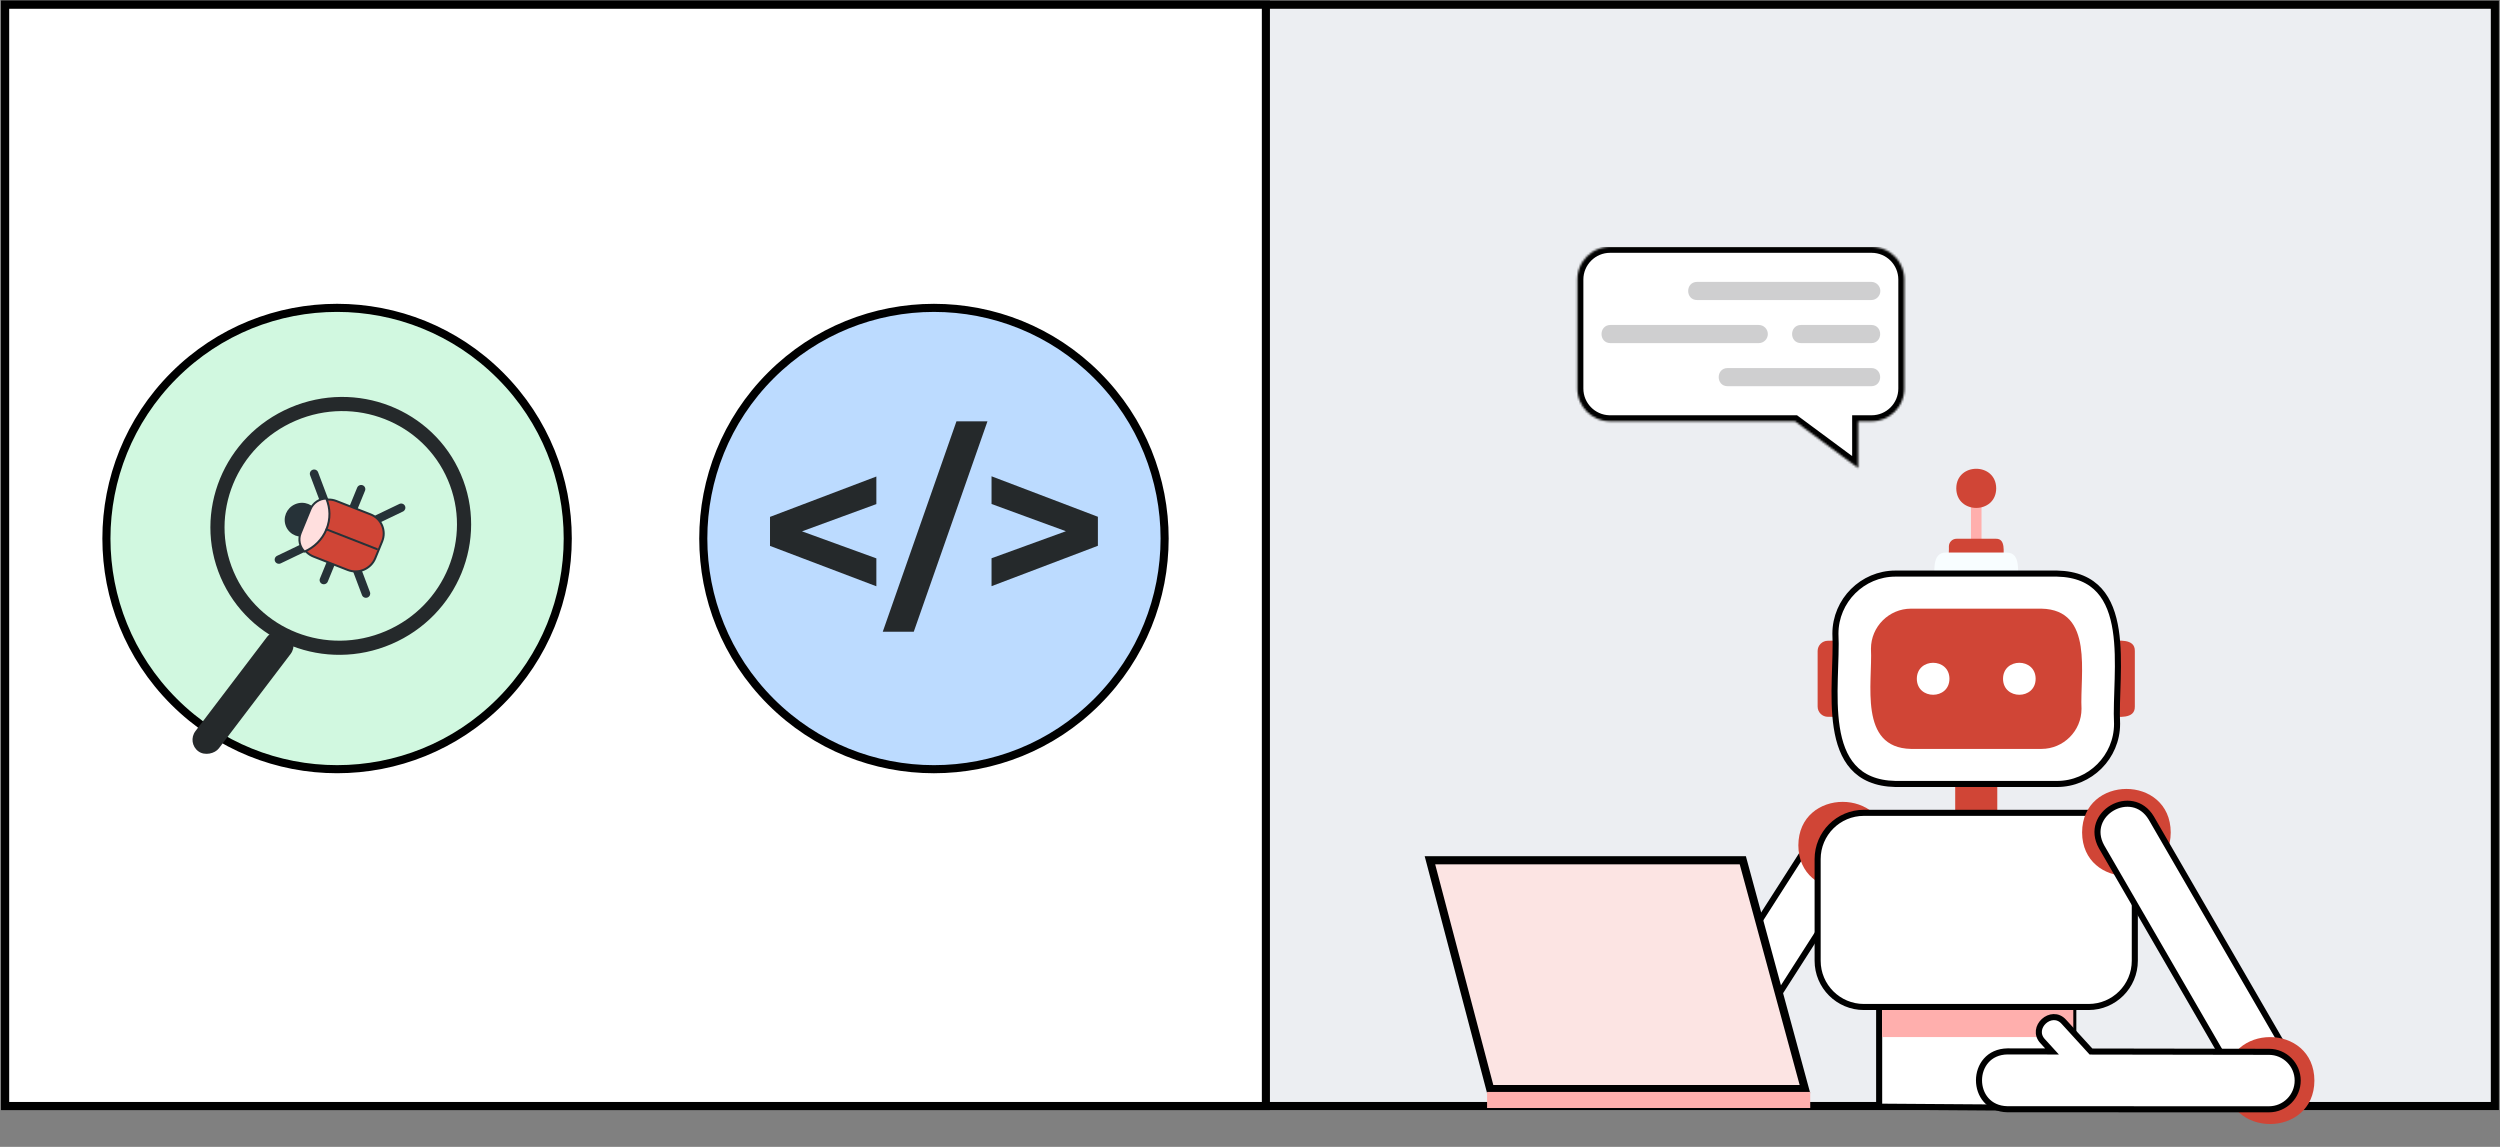 <svg width="1236" height="567" viewBox="0 0 1236 567" fill="none" xmlns="http://www.w3.org/2000/svg">
<rect x="0" y="0" width="1236" height="567" fill="#808080" stroke="none"/>
<rect x="2.546" y="2.338" width="1230.91" height="544.476" fill="#ECEEF2" stroke="black" stroke-width="4"/>
<rect x="2.546" y="2.338" width="623.309" height="544.476" fill="white" stroke="black" stroke-width="4"/>
<path d="M542.385 185.611C586.922 230.147 586.922 302.355 542.385 346.891C497.849 391.427 425.642 391.427 381.105 346.891C336.569 302.355 336.569 230.147 381.105 185.611C425.642 141.075 497.849 141.075 542.385 185.611Z" fill="#BCDBFF" stroke="black" stroke-width="4"/>
<path d="M247.295 185.606C291.831 230.142 291.831 302.35 247.295 346.886C202.758 391.422 130.551 391.422 86.014 346.886C41.478 302.35 41.478 230.142 86.014 185.606C130.551 141.069 202.758 141.069 247.295 185.606Z" fill="#D1F8E0" stroke="black" stroke-width="4"/>
<g clip-path="url(#clip0_3073_4743)">
<path d="M929.052 453.68V538.214C929.052 541.638 929.052 537.549 929.052 547.141L1023.14 547.805C1024.36 544.881 1025.04 541.635 1025.04 538.214V453.68C1025.04 440.904 1015.55 430.535 1003.85 430.535H950.239C938.533 430.535 929.052 440.904 929.052 453.68Z" fill="white" stroke="black" stroke-width="3"/>
<path d="M839.968 540.435C844.873 540.435 849.642 538.136 852.277 534.02L923.308 423.019C927.239 416.877 924.921 409.014 918.132 405.457C911.343 401.901 902.652 403.998 898.721 410.14L827.689 521.141C823.758 527.283 826.076 535.146 832.865 538.703C835.105 539.876 837.553 540.435 839.968 540.435Z" fill="white" stroke="black" stroke-width="3"/>
<path d="M889.104 417.934C889.234 446.592 932.802 446.589 932.929 417.934C932.799 389.279 889.228 389.282 889.104 417.934Z" fill="#D04536"/>
<path d="M974.441 241.44H979.665V273.179H974.441V241.44Z" fill="#FFAFAD"/>
<path d="M990.572 276.223C990.388 273.121 991.799 266.266 986.795 266.359H967.311C965.233 266.359 963.533 268.06 963.533 270.137C963.717 273.239 962.306 280.094 967.311 280.001H986.795C988.872 280.001 990.572 278.301 990.572 276.223Z" fill="#D04536"/>
<path d="M1042.95 354.394C1047.05 354.243 1055.58 355.802 1055.46 349.335V321.841C1055.58 315.405 1047.04 316.9 1042.94 316.786C1040.16 316.786 1037.89 319.062 1037.89 321.841V349.335C1037.89 352.118 1040.17 354.394 1042.95 354.394Z" fill="#D04536"/>
<path d="M903.695 354.394C907.795 354.243 916.33 355.802 916.212 349.335V321.841C916.327 315.405 907.789 316.9 903.692 316.786C900.913 316.786 898.636 319.062 898.636 321.841V349.335C898.64 352.118 900.916 354.394 903.695 354.394Z" fill="#D04536"/>
<path d="M997.668 288.222C997.388 283.492 999.541 273.037 991.907 273.178H962.194C954.591 273.034 956.675 283.498 956.433 288.222C956.433 291.39 959.026 293.983 962.194 293.983H991.907C995.076 293.983 997.668 291.39 997.668 288.222Z" fill="#F8FDFF"/>
<path d="M981.694 366.98C976.964 367.26 966.509 365.108 966.651 372.741V402.454C966.506 410.057 976.97 407.974 981.694 408.215C984.862 408.215 987.455 405.622 987.455 402.454V372.741C987.455 369.572 984.862 366.98 981.694 366.98Z" fill="#D04536"/>
<path d="M937.137 387.597H1016.97C1033.31 387.597 1046.68 374.227 1046.68 357.885C1045.38 332.522 1056.14 284.408 1016.97 283.579H937.137C920.795 283.579 907.428 296.949 907.428 313.292C908.73 338.654 897.968 386.768 937.137 387.597Z" fill="white" stroke="black" stroke-width="3"/>
<path d="M944.809 370.263H1009.3C1020.19 370.263 1029.1 361.349 1029.1 350.457C1028.23 333.547 1035.41 301.474 1009.29 300.919H944.809C933.914 300.919 925.002 309.834 925.002 320.726C925.87 337.635 918.692 369.706 944.809 370.263Z" fill="#D04536"/>
<path d="M967.184 241.44C967.241 254.346 986.864 254.346 986.921 241.44C986.864 228.534 967.241 228.534 967.184 241.44Z" fill="#D04536"/>
<path d="M990.298 335.588C990.346 346.134 1006.38 346.134 1006.42 335.588C1006.38 325.046 990.346 325.046 990.298 335.588Z" fill="white"/>
<path d="M947.679 335.588C947.727 346.134 963.759 346.134 963.805 335.588C963.759 325.046 947.724 325.046 947.679 335.588Z" fill="white"/>
<path d="M930.493 450.188V512.74H1025.04V450.188C1025.04 439.338 1015.7 430.535 1004.17 430.535H951.362C939.831 430.538 930.493 439.338 930.493 450.188Z" fill="#FFAFAD"/>
<path d="M898.64 424.732V474.989C898.64 487.621 908.881 497.859 921.509 497.859H1032.58C1045.22 497.859 1055.45 487.618 1055.45 474.989V424.732C1055.45 412.1 1045.21 401.863 1032.58 401.863H921.509C908.878 401.863 898.64 412.103 898.64 424.732Z" fill="white" stroke="black" stroke-width="3"/>
<path d="M1029.39 411.543C1029.51 440.201 1073.08 440.198 1073.21 411.543C1073.08 382.885 1029.51 382.888 1029.39 411.543Z" fill="#D04536"/>
<path d="M1122.34 548.442C1132.92 548.689 1140.25 536.235 1134.62 527.116L1063.59 404.425C1054 388.459 1029.91 402.306 1039.01 418.663L1110.04 541.354C1112.67 545.897 1117.44 548.442 1122.34 548.442Z" fill="white" stroke="black" stroke-width="3"/>
<path d="M1100.42 534.231C1100.55 562.885 1144.12 562.885 1144.24 534.231C1144.11 505.576 1100.54 505.579 1100.42 534.231Z" fill="#D04536"/>
<path d="M992.538 519.811L1014.52 519.848L1009.91 514.789C1003.6 508.072 1014.29 498.314 1020.4 505.211L1033.78 519.878L1121.77 520.022C1129.62 520.022 1135.98 526.383 1135.98 534.23C1135.98 542.078 1129.62 548.439 1121.77 548.439L992.489 548.408C973.693 548.059 973.744 520.098 992.538 519.811Z" fill="white" stroke="black" stroke-width="3"/>
<path d="M706.961 425.321L736.753 538.435H892.364L861.64 425.321H706.961Z" fill="#FCE4E3" stroke="black" stroke-width="4"/>
<path d="M735.212 539.853H894.98V547.805H735.212V539.853Z" fill="#FFAFAD"/>
<mask id="path-27-inside-1_3073_4743" fill="white">
<path fill-rule="evenodd" clip-rule="evenodd" d="M779.817 192.102V138.2C779.817 129.249 787.079 121.99 796.026 121.99H925.319C934.27 121.99 941.529 129.249 941.529 138.2V192.102C941.529 192.102 941.529 192.102 941.529 192.102C941.529 201.056 934.27 208.312 925.319 208.312H918.702V231.45L887.464 208.312H796.029C795.874 208.312 795.719 208.31 795.564 208.305C786.827 208.061 779.817 200.901 779.817 192.102Z"/>
</mask>
<path fill-rule="evenodd" clip-rule="evenodd" d="M779.817 192.102V138.2C779.817 129.249 787.079 121.99 796.026 121.99H925.319C934.27 121.99 941.529 129.249 941.529 138.2V192.102C941.529 192.102 941.529 192.102 941.529 192.102C941.529 201.056 934.27 208.312 925.319 208.312H918.702V231.45L887.464 208.312H796.029C795.874 208.312 795.719 208.31 795.564 208.305C786.827 208.061 779.817 200.901 779.817 192.102Z" fill="white"/>
<path d="M918.702 208.312H915.702V205.312H918.702V208.312ZM918.702 231.45H921.702V237.405L916.917 233.86L918.702 231.45ZM887.464 208.312V205.312H888.454L889.25 205.901L887.464 208.312ZM795.564 208.305L795.648 205.307L795.649 205.307L795.564 208.305ZM782.817 138.2V192.102H776.817V138.2H782.817ZM796.026 124.99C788.735 124.99 782.817 130.907 782.817 138.2H776.817C776.817 127.592 785.422 118.99 796.026 118.99V124.99ZM925.319 124.99H796.026V118.99H925.319V124.99ZM938.529 138.2C938.529 130.906 932.613 124.99 925.319 124.99V118.99C935.927 118.99 944.529 127.592 944.529 138.2H938.529ZM938.529 192.102V138.2H944.529V192.102H938.529ZM938.529 192.102C938.529 192.102 938.529 192.102 938.529 192.102C938.529 192.102 938.529 192.102 938.529 192.102C938.529 192.102 938.529 192.102 938.529 192.102C938.529 192.102 938.529 192.102 938.529 192.102C938.529 192.102 938.529 192.102 938.529 192.102C938.529 192.102 938.529 192.102 938.529 192.102C938.529 192.102 938.529 192.102 938.529 192.102C938.529 192.102 938.529 192.102 938.529 192.102C938.529 192.102 938.529 192.102 938.529 192.102C938.529 192.102 938.529 192.102 938.529 192.102C938.529 192.102 938.529 192.102 938.529 192.102C938.529 192.102 938.529 192.102 938.529 192.102C938.529 192.102 938.529 192.102 938.529 192.102C938.529 192.102 938.529 192.102 938.529 192.102C938.529 192.102 938.529 192.102 938.529 192.102C938.529 192.102 938.529 192.102 938.529 192.102C938.529 192.102 938.529 192.102 938.529 192.102C938.529 192.102 938.529 192.102 938.529 192.102C938.529 192.102 938.529 192.102 938.529 192.102C938.529 192.102 938.529 192.102 938.529 192.102C938.529 192.102 938.529 192.102 938.529 192.102C938.529 192.102 938.529 192.102 938.529 192.102C938.529 192.102 938.529 192.102 938.529 192.102C938.529 192.102 938.529 192.102 938.529 192.102C938.529 192.102 938.529 192.102 938.529 192.102C938.529 192.102 938.529 192.102 938.529 192.102C938.529 192.102 938.529 192.102 938.529 192.102C938.529 192.102 938.529 192.102 938.529 192.102C938.529 192.102 938.529 192.102 938.529 192.102C938.529 192.102 938.529 192.102 938.529 192.102C938.529 192.102 938.529 192.102 938.529 192.102C938.529 192.102 938.529 192.102 938.529 192.102C938.529 192.102 938.529 192.102 938.529 192.102C938.529 192.102 938.529 192.102 938.529 192.102C938.529 192.102 938.529 192.102 938.529 192.102C938.529 192.102 938.529 192.102 938.529 192.102C938.529 192.102 938.529 192.102 938.529 192.102C938.529 192.102 938.529 192.102 938.529 192.102C938.529 192.102 938.529 192.102 938.529 192.102C938.529 192.102 938.529 192.102 938.529 192.102C938.529 192.102 938.529 192.102 938.529 192.102C938.529 192.102 938.529 192.102 938.529 192.102C938.529 192.102 938.529 192.102 938.529 192.102C938.529 192.102 938.529 192.102 938.529 192.102C938.529 192.102 938.529 192.102 938.529 192.102C938.529 192.102 938.529 192.102 938.529 192.102C938.529 192.102 938.529 192.102 938.529 192.102C938.529 192.102 938.529 192.102 938.529 192.102C938.529 192.102 938.529 192.102 938.529 192.102C938.529 192.102 938.529 192.102 938.529 192.102C938.529 192.102 938.529 192.102 938.529 192.102C938.529 192.102 938.529 192.102 938.529 192.102C938.529 192.102 938.529 192.102 938.529 192.102C938.529 192.102 938.529 192.102 938.529 192.102C938.529 192.102 938.529 192.102 938.529 192.102C938.529 192.102 938.529 192.102 938.529 192.102C938.529 192.102 938.529 192.102 938.529 192.102C938.529 192.102 938.529 192.102 938.529 192.102C938.529 192.102 938.529 192.102 938.529 192.102C938.529 192.102 938.529 192.102 938.529 192.102C938.529 192.102 938.529 192.102 938.529 192.102C938.529 192.102 938.529 192.102 938.529 192.102C938.529 192.102 938.529 192.102 938.529 192.102C938.529 192.102 938.529 192.102 938.529 192.102C938.529 192.102 938.529 192.102 938.529 192.102C938.529 192.102 938.529 192.102 938.529 192.102C938.529 192.102 938.529 192.102 938.529 192.102C938.529 192.102 938.529 192.102 938.529 192.102C938.529 192.102 938.529 192.102 938.529 192.102C938.529 192.102 938.529 192.102 938.529 192.102C938.529 192.102 938.529 192.102 938.529 192.102C938.529 192.102 938.529 192.102 938.529 192.102C938.529 192.102 938.529 192.102 938.529 192.102C938.529 192.102 938.529 192.102 938.529 192.102C938.529 192.102 938.529 192.102 938.529 192.102C938.529 192.102 938.529 192.102 938.529 192.102C938.529 192.102 938.529 192.102 938.529 192.102C938.529 192.102 938.529 192.102 938.529 192.102C938.529 192.102 938.529 192.102 938.529 192.102C938.529 192.102 938.529 192.102 938.529 192.102C938.529 192.102 938.529 192.102 938.529 192.102C938.529 192.102 938.529 192.102 938.529 192.102C938.529 192.102 938.529 192.102 938.529 192.102C938.529 192.102 938.529 192.102 938.529 192.102C938.529 192.102 938.529 192.102 938.529 192.102C938.529 192.102 938.529 192.102 938.529 192.102C938.529 192.102 938.529 192.102 938.529 192.102C938.529 192.102 938.529 192.102 938.529 192.102C938.529 192.102 938.529 192.102 938.529 192.102C938.529 192.102 938.529 192.102 938.529 192.102C938.529 192.102 938.529 192.102 938.529 192.102C938.529 192.102 938.529 192.102 938.529 192.102C938.529 192.102 938.529 192.102 938.529 192.102C938.529 192.102 938.529 192.102 938.529 192.102C938.529 192.102 938.529 192.102 938.529 192.102C938.529 192.102 938.529 192.102 938.529 192.102C938.529 192.102 938.529 192.102 938.529 192.102C938.529 192.102 938.529 192.102 938.529 192.102C938.529 192.102 938.529 192.102 938.529 192.102C938.529 192.102 938.529 192.102 938.529 192.102C938.529 192.102 938.529 192.102 938.529 192.102C938.529 192.102 938.529 192.102 938.529 192.102C938.529 192.102 938.529 192.102 938.529 192.102C938.529 192.102 938.529 192.102 938.529 192.102C938.529 192.102 938.529 192.102 938.529 192.102C938.529 192.102 938.529 192.102 938.529 192.102C938.529 192.102 938.529 192.102 938.529 192.102C938.529 192.102 938.529 192.102 938.529 192.102C938.529 192.102 938.529 192.102 938.529 192.102C938.529 192.102 938.529 192.102 938.529 192.102C938.529 192.102 938.529 192.102 938.529 192.102C938.529 192.102 938.529 192.102 938.529 192.102C938.529 192.102 938.529 192.102 938.529 192.102C938.529 192.102 938.529 192.102 938.529 192.102C938.529 192.102 938.529 192.102 938.529 192.102C938.529 192.102 938.529 192.102 938.529 192.102C938.529 192.102 938.529 192.102 938.529 192.102C938.529 192.102 938.529 192.102 938.529 192.102C938.529 192.102 938.529 192.102 938.529 192.102C938.529 192.102 938.529 192.102 938.529 192.102C938.529 192.102 938.529 192.102 938.529 192.102C938.529 192.102 938.529 192.102 938.529 192.102C938.529 192.102 938.529 192.102 938.529 192.102C938.529 192.102 938.529 192.102 938.529 192.102C938.529 192.102 938.529 192.102 938.529 192.102C938.529 192.102 938.529 192.102 938.529 192.102C938.529 192.102 938.529 192.102 938.529 192.102C938.529 192.102 938.529 192.102 938.529 192.102C938.529 192.102 938.529 192.102 938.529 192.102C938.529 192.102 938.529 192.102 938.529 192.102C938.529 192.102 938.529 192.102 938.529 192.102C938.529 192.102 938.529 192.102 938.529 192.102C938.529 192.102 938.529 192.102 938.529 192.102C938.529 192.102 938.529 192.102 938.529 192.102C938.529 192.102 938.529 192.102 938.529 192.102C938.529 192.102 938.529 192.102 938.529 192.102C938.529 192.102 938.529 192.102 938.529 192.102C938.529 192.102 938.529 192.102 938.529 192.102C938.529 192.102 938.529 192.102 938.529 192.102C938.529 192.102 938.529 192.102 938.529 192.102C938.529 192.102 938.529 192.102 938.529 192.102C938.529 192.102 938.529 192.102 938.529 192.102C938.529 192.102 938.529 192.102 938.529 192.102C938.529 192.102 938.529 192.102 938.529 192.102C938.529 192.102 938.529 192.102 938.529 192.102C938.529 192.102 938.529 192.102 938.529 192.102C938.529 192.102 938.529 192.102 938.529 192.102C938.529 192.102 938.529 192.102 938.529 192.102C938.529 192.102 938.529 192.102 938.529 192.102C938.529 192.102 938.529 192.102 938.529 192.102C938.529 192.102 938.529 192.102 938.529 192.102C938.529 192.102 938.529 192.102 938.529 192.102C938.529 192.102 938.529 192.102 938.529 192.102C938.529 192.102 938.529 192.102 938.529 192.102C938.529 192.102 938.529 192.102 938.529 192.102C938.529 192.102 938.529 192.102 938.529 192.102C938.529 192.102 938.529 192.102 938.529 192.102C938.529 192.102 938.529 192.102 938.529 192.102C938.529 192.102 938.529 192.102 938.529 192.102C938.529 192.102 938.529 192.102 938.529 192.102C938.529 192.102 938.529 192.102 938.529 192.102C938.529 192.102 938.529 192.102 938.529 192.102C938.529 192.102 938.529 192.102 938.529 192.102C938.529 192.102 938.529 192.102 938.529 192.102C938.529 192.102 938.529 192.102 938.529 192.102C938.529 192.102 938.529 192.102 938.529 192.102C938.529 192.102 938.529 192.102 938.529 192.102C938.529 192.102 938.529 192.102 938.529 192.102C938.529 192.102 938.529 192.102 938.529 192.102C938.529 192.102 938.529 192.102 938.529 192.102C938.529 192.102 938.529 192.102 938.529 192.102C938.529 192.102 938.529 192.102 938.529 192.102C938.529 192.102 938.529 192.102 938.529 192.102C938.529 192.102 938.529 192.102 938.529 192.102C938.529 192.102 938.529 192.102 938.529 192.102C938.529 192.102 938.529 192.102 938.529 192.102C938.529 192.102 938.529 192.102 938.529 192.102C938.529 192.102 938.529 192.102 938.529 192.102C938.529 192.102 938.529 192.102 938.529 192.102C938.529 192.102 938.529 192.102 938.529 192.102C938.529 192.102 938.529 192.102 938.529 192.102C938.529 192.102 938.529 192.102 938.529 192.102C938.529 192.102 938.529 192.102 938.529 192.102C938.529 192.102 938.529 192.102 938.529 192.102C938.529 192.102 938.529 192.102 938.529 192.102C938.529 192.102 938.529 192.102 938.529 192.102C938.529 192.102 938.529 192.102 938.529 192.102C938.529 192.102 938.529 192.102 938.529 192.102C938.529 192.102 938.529 192.102 938.529 192.102C938.529 192.102 938.529 192.102 938.529 192.102C938.529 192.102 938.529 192.102 938.529 192.102C938.529 192.102 938.529 192.102 938.529 192.102C938.529 192.102 938.529 192.102 938.529 192.102C938.529 192.102 938.529 192.102 938.529 192.102C938.529 192.102 938.529 192.102 938.529 192.102C938.529 192.102 938.529 192.102 938.529 192.102C938.529 192.102 938.529 192.102 938.529 192.102C938.529 192.102 938.529 192.102 938.529 192.102C938.529 192.102 938.529 192.102 938.529 192.102C938.529 192.102 938.529 192.102 938.529 192.102C938.529 192.102 938.529 192.102 938.529 192.102C938.529 192.102 938.529 192.102 938.529 192.102C938.529 192.102 938.529 192.102 938.529 192.102C938.529 192.102 938.529 192.102 938.529 192.102C938.529 192.102 938.529 192.102 938.529 192.102C938.529 192.102 938.529 192.102 938.529 192.102C938.529 192.102 938.529 192.102 938.529 192.102C938.529 192.102 938.529 192.102 938.529 192.102C938.529 192.102 938.529 192.102 938.529 192.102C938.529 192.102 938.529 192.102 938.529 192.102C938.529 192.102 938.529 192.102 938.529 192.102C938.529 192.102 938.529 192.102 938.529 192.102C938.529 192.102 938.529 192.102 938.529 192.102C938.529 192.102 938.529 192.102 938.529 192.102C938.529 192.102 938.529 192.102 938.529 192.102C938.529 192.102 938.529 192.102 938.529 192.102C938.529 192.102 938.529 192.102 938.529 192.102C938.529 192.102 938.529 192.102 938.529 192.102C938.529 192.102 938.529 192.102 938.529 192.102C938.529 192.102 938.529 192.102 938.529 192.102C938.529 192.102 938.529 192.102 938.529 192.102C938.529 192.102 938.529 192.102 938.529 192.102C938.529 192.102 938.529 192.102 938.529 192.102C938.529 192.102 938.529 192.102 938.529 192.102C938.529 192.102 938.529 192.102 938.529 192.102C938.529 192.102 938.529 192.102 938.529 192.102C938.529 192.102 938.529 192.102 938.529 192.102C938.529 192.102 938.529 192.102 938.529 192.102C938.529 192.102 938.529 192.102 938.529 192.102C938.529 192.102 938.529 192.102 938.529 192.102C938.529 192.102 938.529 192.102 938.529 192.102C938.529 192.102 938.529 192.102 938.529 192.102C938.529 192.102 938.529 192.102 938.529 192.102C938.529 192.102 938.529 192.102 938.529 192.102C938.529 192.102 938.529 192.102 938.529 192.102C938.529 192.102 938.529 192.102 938.529 192.102C938.529 192.102 938.529 192.102 938.529 192.102C938.529 192.102 938.529 192.102 938.529 192.102C938.529 192.102 938.529 192.102 938.529 192.102C938.529 192.102 938.529 192.102 938.529 192.102C938.529 192.102 938.529 192.102 938.529 192.102C938.529 192.102 938.529 192.102 938.529 192.102C938.529 192.102 938.529 192.102 938.529 192.102C938.529 192.102 938.529 192.102 938.529 192.102C938.529 192.102 938.529 192.102 938.529 192.102C938.529 192.102 938.529 192.102 938.529 192.102C938.529 192.102 938.529 192.102 938.529 192.102C938.529 192.102 938.529 192.102 938.529 192.102C938.529 192.102 938.529 192.102 938.529 192.102C938.529 192.102 938.529 192.102 938.529 192.102C938.529 192.102 938.529 192.102 938.529 192.102C938.529 192.102 938.529 192.102 938.529 192.102C938.529 192.102 938.529 192.102 938.529 192.102C938.529 192.102 938.529 192.102 938.529 192.102C938.529 192.102 938.529 192.102 938.529 192.102C938.529 192.102 938.529 192.102 938.529 192.102C938.529 192.102 938.529 192.102 938.529 192.102C938.529 192.102 938.529 192.102 938.529 192.102C938.529 192.102 938.529 192.102 938.529 192.102C938.529 192.102 938.529 192.102 938.529 192.102C938.529 192.102 938.529 192.102 938.529 192.102C938.529 192.102 938.529 192.102 938.529 192.102C938.529 192.102 938.529 192.102 938.529 192.102C938.529 192.102 938.529 192.102 938.529 192.102C938.529 192.102 938.529 192.102 938.529 192.102C938.529 192.102 938.529 192.102 938.529 192.102C938.529 192.102 938.529 192.102 938.529 192.102C938.529 192.102 938.529 192.102 938.529 192.102C938.529 192.102 938.529 192.102 938.529 192.102C938.529 192.102 938.529 192.102 938.529 192.102C938.529 192.102 938.529 192.102 938.529 192.102C938.529 192.102 938.529 192.102 938.529 192.102C938.529 192.102 938.529 192.102 938.529 192.102C938.529 192.102 938.529 192.102 938.529 192.102C938.529 192.102 938.529 192.102 938.529 192.102C938.529 192.102 938.529 192.102 938.529 192.102C938.529 192.102 938.529 192.102 938.529 192.102C938.529 192.102 938.529 192.102 938.529 192.102C938.529 192.102 938.529 192.102 938.529 192.102C938.529 192.102 938.529 192.102 938.529 192.102C938.529 192.102 938.529 192.102 938.529 192.102C938.529 192.102 938.529 192.102 938.529 192.102C938.529 192.102 938.529 192.102 938.529 192.102C938.529 192.102 938.529 192.102 938.529 192.102C938.529 192.102 938.529 192.102 938.529 192.102C938.529 192.102 938.529 192.102 938.529 192.102C938.529 192.102 938.529 192.102 938.529 192.102C938.529 192.102 938.529 192.102 938.529 192.102C938.529 192.102 938.529 192.102 938.529 192.102C938.529 192.102 938.529 192.102 938.529 192.102C938.529 192.102 938.529 192.102 938.529 192.102C938.529 192.102 938.529 192.102 938.529 192.102C938.529 192.102 938.529 192.102 938.529 192.102C938.529 192.102 938.529 192.102 938.529 192.102C938.529 192.102 938.529 192.102 938.529 192.102C938.529 192.102 938.529 192.102 938.529 192.102C938.529 192.102 938.529 192.102 938.529 192.102C938.529 192.102 938.529 192.102 938.529 192.102C938.529 192.102 938.529 192.102 938.529 192.102C938.529 192.102 938.529 192.102 938.529 192.102C938.529 192.102 938.529 192.102 938.529 192.102C938.529 192.102 938.529 192.102 938.529 192.102C938.529 192.102 938.529 192.102 938.529 192.102C938.529 192.102 938.529 192.102 938.529 192.102C938.529 192.102 938.529 192.102 938.529 192.102C938.529 192.102 938.529 192.102 938.529 192.102C938.529 192.102 938.529 192.102 938.529 192.102C938.529 192.102 938.529 192.102 938.529 192.102C938.529 192.102 938.529 192.102 938.529 192.102C938.529 192.102 938.529 192.102 938.529 192.102C938.529 192.102 938.529 192.102 938.529 192.102C938.529 192.102 938.529 192.102 938.529 192.102C938.529 192.102 938.529 192.102 938.529 192.102C938.529 192.102 938.529 192.102 938.529 192.102C938.529 192.102 938.529 192.102 938.529 192.102C938.529 192.102 938.529 192.102 938.529 192.102C938.529 192.102 938.529 192.102 938.529 192.102C938.529 192.102 938.529 192.102 938.529 192.102C938.529 192.102 938.529 192.102 938.529 192.102C938.529 192.102 938.529 192.102 938.529 192.102C938.529 192.102 938.529 192.102 938.529 192.102C938.529 192.102 938.529 192.102 938.529 192.102C938.529 192.102 938.529 192.102 938.529 192.102C938.529 192.102 938.529 192.102 938.529 192.102C938.529 192.102 938.529 192.102 938.529 192.102C938.529 192.102 938.529 192.102 938.529 192.102C938.529 192.102 938.529 192.102 938.529 192.102C938.529 192.102 938.529 192.102 938.529 192.102C938.529 192.102 938.529 192.102 938.529 192.102C938.529 192.102 938.529 192.102 938.529 192.102C938.529 192.102 938.529 192.102 938.529 192.102C938.529 192.102 938.529 192.102 938.529 192.102C938.529 192.102 938.529 192.102 938.529 192.102C938.529 192.102 938.529 192.102 938.529 192.102C938.529 192.102 938.529 192.102 938.529 192.102C938.529 192.102 938.529 192.102 938.529 192.102C938.529 192.102 938.529 192.102 938.529 192.102C938.529 192.102 938.529 192.102 938.529 192.102C938.529 192.102 938.529 192.102 938.529 192.102C938.529 192.102 938.529 192.102 938.529 192.102C938.529 192.102 938.529 192.102 938.529 192.102C938.529 192.102 938.529 192.102 938.529 192.102C938.529 192.102 938.529 192.102 938.529 192.102C938.529 192.102 938.529 192.102 938.529 192.102C938.529 192.102 938.529 192.102 938.529 192.102C938.529 192.102 938.529 192.102 938.529 192.102C938.529 192.102 938.529 192.102 938.529 192.102C938.529 192.102 938.529 192.102 938.529 192.102C938.529 192.102 938.529 192.102 938.529 192.102C938.529 192.102 938.529 192.102 938.529 192.102C938.529 192.102 938.529 192.102 938.529 192.102C938.529 192.102 938.529 192.102 938.529 192.102C938.529 192.102 938.529 192.102 938.529 192.102C938.529 192.102 938.529 192.102 938.529 192.102C938.529 192.102 938.529 192.102 938.529 192.102C938.529 192.102 938.529 192.102 938.529 192.102C938.529 192.102 938.529 192.102 938.529 192.102C938.529 192.102 938.529 192.102 938.529 192.102C938.529 192.102 938.529 192.102 938.529 192.102C938.529 192.102 938.529 192.102 938.529 192.102C938.529 192.102 938.529 192.102 938.529 192.102C938.529 192.102 938.529 192.102 938.529 192.102C938.529 192.102 938.529 192.102 938.529 192.102C938.529 192.102 938.529 192.102 938.529 192.102C938.529 192.102 938.529 192.102 938.529 192.102C938.529 192.102 938.529 192.102 938.529 192.102C938.529 192.102 938.529 192.102 938.529 192.102C938.529 192.102 938.529 192.102 938.529 192.102C938.529 192.102 938.529 192.102 938.529 192.102C938.529 192.102 938.529 192.102 938.529 192.102C938.529 192.102 938.529 192.102 938.529 192.102C938.529 192.102 938.529 192.102 938.529 192.102C938.529 192.102 938.529 192.102 938.529 192.102C938.529 192.102 938.529 192.102 938.529 192.102C938.529 192.102 938.529 192.102 938.529 192.102C938.529 192.102 938.529 192.102 938.529 192.102C938.529 192.102 938.529 192.102 938.529 192.102C938.529 192.102 938.529 192.102 938.529 192.102C938.529 192.102 938.529 192.102 938.529 192.102C938.529 192.102 938.529 192.102 938.529 192.102C938.529 192.102 938.529 192.102 938.529 192.102C938.529 192.102 938.529 192.102 938.529 192.102C938.529 192.102 938.529 192.102 938.529 192.102C938.529 192.102 938.529 192.102 938.529 192.102C938.529 192.102 938.529 192.102 938.529 192.102C938.529 192.102 938.529 192.102 938.529 192.102C938.529 192.102 938.529 192.102 938.529 192.102C938.529 192.102 938.529 192.102 938.529 192.102C938.529 192.102 938.529 192.102 938.529 192.102C938.529 192.102 938.529 192.102 938.529 192.102C938.529 192.102 938.529 192.102 938.529 192.102C938.529 192.102 938.529 192.102 938.529 192.102C938.529 192.102 938.529 192.102 938.529 192.102C938.529 192.102 938.529 192.102 938.529 192.102C938.529 192.102 938.529 192.102 938.529 192.102C938.529 192.102 938.529 192.102 938.529 192.102C938.529 192.102 938.529 192.102 938.529 192.102C938.529 192.102 938.529 192.102 938.529 192.102C938.529 192.102 938.529 192.102 938.529 192.102C938.529 192.102 938.529 192.102 938.529 192.102C938.529 192.102 938.529 192.102 938.529 192.102C938.529 192.102 938.529 192.102 938.529 192.102C938.529 192.102 938.529 192.102 938.529 192.102C938.529 192.102 938.529 192.102 938.529 192.102C938.529 192.102 938.529 192.102 938.529 192.102C938.529 192.102 938.529 192.102 938.529 192.102C938.529 192.102 938.529 192.102 938.529 192.102C938.529 192.102 938.529 192.102 938.529 192.102C938.529 192.102 938.529 192.102 938.529 192.102C938.529 192.102 938.529 192.102 938.529 192.102C938.529 192.102 938.529 192.102 938.529 192.102C938.529 192.102 938.529 192.102 938.529 192.102C938.529 192.102 938.529 192.102 938.529 192.102C938.529 192.102 938.529 192.102 938.529 192.102C938.529 192.102 938.529 192.102 938.529 192.102C938.529 192.102 938.529 192.102 938.529 192.102C938.529 192.102 938.529 192.102 938.529 192.102C938.529 192.102 938.529 192.102 938.529 192.102C938.529 192.102 938.529 192.102 938.529 192.102C938.529 192.102 938.529 192.102 938.529 192.102C938.529 192.102 938.529 192.102 938.529 192.102C938.529 192.102 938.529 192.102 938.529 192.102C938.529 192.102 938.529 192.102 938.529 192.102C938.529 192.102 938.529 192.102 938.529 192.102C938.529 192.102 938.529 192.102 938.529 192.102C938.529 192.102 938.529 192.102 938.529 192.102C938.529 192.102 938.529 192.102 938.529 192.102C938.529 192.102 938.529 192.102 938.529 192.102C938.529 192.102 938.529 192.102 938.529 192.102C938.529 192.102 938.529 192.102 938.529 192.102C938.529 192.102 938.529 192.102 938.529 192.102C938.529 192.102 938.529 192.102 938.529 192.102C938.529 192.102 938.529 192.102 938.529 192.102C938.529 192.102 938.529 192.102 938.529 192.102C938.529 192.102 938.529 192.102 938.529 192.102C938.529 192.102 938.529 192.102 938.529 192.102C938.529 192.102 938.529 192.102 938.529 192.102C938.529 192.102 938.529 192.102 938.529 192.102C938.529 192.102 938.529 192.102 938.529 192.102C938.529 192.102 938.529 192.102 938.529 192.102C938.529 192.102 938.529 192.102 938.529 192.102C938.529 192.102 938.529 192.102 938.529 192.102C938.529 192.102 938.529 192.102 938.529 192.102C938.529 192.102 938.529 192.102 938.529 192.102C938.529 192.102 938.529 192.102 938.529 192.102C938.529 192.102 938.529 192.102 938.529 192.102C938.529 192.102 938.529 192.102 938.529 192.102C938.529 192.102 938.529 192.102 938.529 192.102C938.529 192.102 938.529 192.102 938.529 192.102C938.529 192.102 938.529 192.102 938.529 192.102C938.529 192.102 938.529 192.102 938.529 192.102C938.529 192.102 938.529 192.102 938.529 192.102C938.529 192.102 938.529 192.102 938.529 192.102C938.529 192.102 938.529 192.102 938.529 192.102C938.529 192.102 938.529 192.102 938.529 192.102C938.529 192.102 938.529 192.102 938.529 192.102C938.529 192.102 938.529 192.102 938.529 192.102C938.529 192.102 938.529 192.102 938.529 192.102C938.529 192.102 938.529 192.102 938.529 192.102C938.529 192.102 938.529 192.102 938.529 192.102C938.529 192.102 938.529 192.102 938.529 192.102C938.529 192.102 938.529 192.102 938.529 192.102C938.529 192.102 938.529 192.102 938.529 192.102C938.529 192.102 938.529 192.102 938.529 192.102C938.529 192.102 938.529 192.102 938.529 192.102C938.529 192.102 938.529 192.102 938.529 192.102C938.529 192.102 938.529 192.102 938.529 192.102C938.529 192.102 938.529 192.102 938.529 192.102C938.529 192.102 938.529 192.102 938.529 192.102C938.529 192.102 938.529 192.102 938.529 192.102C938.529 192.102 938.529 192.102 938.529 192.102C938.529 192.102 938.529 192.102 938.529 192.102C938.529 192.102 938.529 192.102 938.529 192.102C938.529 192.102 938.529 192.102 938.529 192.102C938.529 192.102 938.529 192.102 938.529 192.102C938.529 192.102 938.529 192.102 938.529 192.102C938.529 192.102 938.529 192.102 938.529 192.102C938.529 192.102 938.529 192.102 938.529 192.102C938.529 192.102 938.529 192.102 938.529 192.102C938.529 192.102 938.529 192.102 938.529 192.102C938.529 192.102 938.529 192.102 938.529 192.102C938.529 192.102 938.529 192.102 938.529 192.102C938.529 192.102 938.529 192.102 938.529 192.102C938.529 192.102 938.529 192.102 938.529 192.102C938.529 192.102 938.529 192.102 938.529 192.102C938.529 192.102 938.529 192.102 938.529 192.102C938.529 192.102 938.529 192.102 938.529 192.102C938.529 192.102 938.529 192.102 938.529 192.102C938.529 192.102 938.529 192.102 938.529 192.102C938.529 192.102 938.529 192.102 938.529 192.102C938.529 192.102 938.529 192.102 938.529 192.102C938.529 192.102 938.529 192.102 938.529 192.102C938.529 192.102 938.529 192.102 938.529 192.102C938.529 192.102 938.529 192.102 938.529 192.102C938.529 192.102 938.529 192.102 938.529 192.102C938.529 192.102 938.529 192.102 938.529 192.102C938.529 192.102 938.529 192.102 938.529 192.102C938.529 192.102 938.529 192.102 938.529 192.102C938.529 192.102 938.529 192.102 938.529 192.102C938.529 192.102 938.529 192.102 938.529 192.102C938.529 192.102 938.529 192.102 938.529 192.102C938.529 192.102 938.529 192.102 938.529 192.102C938.529 192.102 938.529 192.102 938.529 192.102C938.529 192.102 938.529 192.102 938.529 192.102C938.529 192.102 938.529 192.102 938.529 192.102C938.529 192.102 938.529 192.102 938.529 192.102C938.529 192.102 938.529 192.102 938.529 192.102C938.529 192.102 938.529 192.102 938.529 192.102C938.529 192.102 938.529 192.102 938.529 192.102C938.529 192.102 938.529 192.102 938.529 192.102C938.529 192.102 938.529 192.102 938.529 192.102C938.529 192.102 938.529 192.102 938.529 192.102H944.529C944.529 192.102 944.529 192.102 944.529 192.102C944.529 192.102 944.529 192.102 944.529 192.102C944.529 192.102 944.529 192.102 944.529 192.102C944.529 192.102 944.529 192.102 944.529 192.102C944.529 192.102 944.529 192.102 944.529 192.102C944.529 192.102 944.529 192.102 944.529 192.102C944.529 192.102 944.529 192.102 944.529 192.102C944.529 192.102 944.529 192.102 944.529 192.102C944.529 192.102 944.529 192.102 944.529 192.102C944.529 192.102 944.529 192.102 944.529 192.102C944.529 192.102 944.529 192.102 944.529 192.102C944.529 192.102 944.529 192.102 944.529 192.102C944.529 192.102 944.529 192.102 944.529 192.102C944.529 192.102 944.529 192.102 944.529 192.102C944.529 192.102 944.529 192.102 944.529 192.102C944.529 192.102 944.529 192.102 944.529 192.102C944.529 192.102 944.529 192.102 944.529 192.102C944.529 192.102 944.529 192.102 944.529 192.102C944.529 192.102 944.529 192.102 944.529 192.102C944.529 192.102 944.529 192.102 944.529 192.102C944.529 192.102 944.529 192.102 944.529 192.102C944.529 192.102 944.529 192.102 944.529 192.102C944.529 192.102 944.529 192.102 944.529 192.102C944.529 192.102 944.529 192.102 944.529 192.102C944.529 192.102 944.529 192.102 944.529 192.102C944.529 192.102 944.529 192.102 944.529 192.102C944.529 192.102 944.529 192.102 944.529 192.102C944.529 192.102 944.529 192.102 944.529 192.102C944.529 192.102 944.529 192.102 944.529 192.102C944.529 192.102 944.529 192.102 944.529 192.102C944.529 192.102 944.529 192.102 944.529 192.102C944.529 192.102 944.529 192.102 944.529 192.102C944.529 192.102 944.529 192.102 944.529 192.102C944.529 192.102 944.529 192.102 944.529 192.102C944.529 192.102 944.529 192.102 944.529 192.102C944.529 192.102 944.529 192.102 944.529 192.102C944.529 192.102 944.529 192.102 944.529 192.102C944.529 192.102 944.529 192.102 944.529 192.102C944.529 192.102 944.529 192.102 944.529 192.102C944.529 192.102 944.529 192.102 944.529 192.102C944.529 192.102 944.529 192.102 944.529 192.102C944.529 192.102 944.529 192.102 944.529 192.102C944.529 192.102 944.529 192.102 944.529 192.102C944.529 192.102 944.529 192.102 944.529 192.102C944.529 192.102 944.529 192.102 944.529 192.102C944.529 192.102 944.529 192.102 944.529 192.102C944.529 192.102 944.529 192.102 944.529 192.102C944.529 192.102 944.529 192.102 944.529 192.102C944.529 192.102 944.529 192.102 944.529 192.102C944.529 192.102 944.529 192.102 944.529 192.102C944.529 192.102 944.529 192.102 944.529 192.102C944.529 192.102 944.529 192.102 944.529 192.102C944.529 192.102 944.529 192.102 944.529 192.102C944.529 192.102 944.529 192.102 944.529 192.102C944.529 192.102 944.529 192.102 944.529 192.102C944.529 192.102 944.529 192.102 944.529 192.102C944.529 192.102 944.529 192.102 944.529 192.102C944.529 192.102 944.529 192.102 944.529 192.102C944.529 192.102 944.529 192.102 944.529 192.102C944.529 192.102 944.529 192.102 944.529 192.102C944.529 192.102 944.529 192.102 944.529 192.102C944.529 192.102 944.529 192.102 944.529 192.102C944.529 192.102 944.529 192.102 944.529 192.102C944.529 192.102 944.529 192.102 944.529 192.102C944.529 192.102 944.529 192.102 944.529 192.102C944.529 192.102 944.529 192.102 944.529 192.102C944.529 192.102 944.529 192.102 944.529 192.102C944.529 192.102 944.529 192.102 944.529 192.102C944.529 192.102 944.529 192.102 944.529 192.102C944.529 192.102 944.529 192.102 944.529 192.102C944.529 192.102 944.529 192.102 944.529 192.102C944.529 192.102 944.529 192.102 944.529 192.102C944.529 192.102 944.529 192.102 944.529 192.102C944.529 192.102 944.529 192.102 944.529 192.102C944.529 192.102 944.529 192.102 944.529 192.102C944.529 192.102 944.529 192.102 944.529 192.102C944.529 192.102 944.529 192.102 944.529 192.102C944.529 192.102 944.529 192.102 944.529 192.102C944.529 192.102 944.529 192.102 944.529 192.102C944.529 192.102 944.529 192.102 944.529 192.102C944.529 192.102 944.529 192.102 944.529 192.102C944.529 192.102 944.529 192.102 944.529 192.102C944.529 192.102 944.529 192.102 944.529 192.102C944.529 192.102 944.529 192.102 944.529 192.102C944.529 192.102 944.529 192.102 944.529 192.102C944.529 192.102 944.529 192.102 944.529 192.102C944.529 192.102 944.529 192.102 944.529 192.102C944.529 192.102 944.529 192.102 944.529 192.102C944.529 192.102 944.529 192.102 944.529 192.102C944.529 192.102 944.529 192.102 944.529 192.102C944.529 192.102 944.529 192.102 944.529 192.102C944.529 192.102 944.529 192.102 944.529 192.102C944.529 192.102 944.529 192.102 944.529 192.102C944.529 192.102 944.529 192.102 944.529 192.102C944.529 192.102 944.529 192.102 944.529 192.102C944.529 192.102 944.529 192.102 944.529 192.102C944.529 192.102 944.529 192.102 944.529 192.102C944.529 192.102 944.529 192.102 944.529 192.102C944.529 192.102 944.529 192.102 944.529 192.102C944.529 192.102 944.529 192.102 944.529 192.102C944.529 192.102 944.529 192.102 944.529 192.102C944.529 192.102 944.529 192.102 944.529 192.102C944.529 192.102 944.529 192.102 944.529 192.102C944.529 192.102 944.529 192.102 944.529 192.102C944.529 192.102 944.529 192.102 944.529 192.102C944.529 192.102 944.529 192.102 944.529 192.102C944.529 192.102 944.529 192.102 944.529 192.102C944.529 192.102 944.529 192.102 944.529 192.102C944.529 192.102 944.529 192.102 944.529 192.102C944.529 192.102 944.529 192.102 944.529 192.102C944.529 192.102 944.529 192.102 944.529 192.102C944.529 192.102 944.529 192.102 944.529 192.102C944.529 192.102 944.529 192.102 944.529 192.102C944.529 192.102 944.529 192.102 944.529 192.102C944.529 192.102 944.529 192.102 944.529 192.102C944.529 192.102 944.529 192.102 944.529 192.102C944.529 192.102 944.529 192.102 944.529 192.102C944.529 192.102 944.529 192.102 944.529 192.102C944.529 192.102 944.529 192.102 944.529 192.102C944.529 192.102 944.529 192.102 944.529 192.102C944.529 192.102 944.529 192.102 944.529 192.102C944.529 192.102 944.529 192.102 944.529 192.102C944.529 192.102 944.529 192.102 944.529 192.102C944.529 192.102 944.529 192.102 944.529 192.102C944.529 192.102 944.529 192.102 944.529 192.102C944.529 192.102 944.529 192.102 944.529 192.102C944.529 192.102 944.529 192.102 944.529 192.102C944.529 192.102 944.529 192.102 944.529 192.102C944.529 192.102 944.529 192.102 944.529 192.102C944.529 192.102 944.529 192.102 944.529 192.102C944.529 192.102 944.529 192.102 944.529 192.102C944.529 192.102 944.529 192.102 944.529 192.102C944.529 192.102 944.529 192.102 944.529 192.102C944.529 192.102 944.529 192.102 944.529 192.102C944.529 192.102 944.529 192.102 944.529 192.102C944.529 192.102 944.529 192.102 944.529 192.102C944.529 192.102 944.529 192.102 944.529 192.102C944.529 192.102 944.529 192.102 944.529 192.102C944.529 192.102 944.529 192.102 944.529 192.102C944.529 192.102 944.529 192.102 944.529 192.102C944.529 192.102 944.529 192.102 944.529 192.102C944.529 192.102 944.529 192.102 944.529 192.102C944.529 192.102 944.529 192.102 944.529 192.102C944.529 192.102 944.529 192.102 944.529 192.102C944.529 192.102 944.529 192.102 944.529 192.102C944.529 192.102 944.529 192.102 944.529 192.102C944.529 192.102 944.529 192.102 944.529 192.102C944.529 192.102 944.529 192.102 944.529 192.102C944.529 192.102 944.529 192.102 944.529 192.102C944.529 192.102 944.529 192.102 944.529 192.102C944.529 192.102 944.529 192.102 944.529 192.102C944.529 192.102 944.529 192.102 944.529 192.102C944.529 192.102 944.529 192.102 944.529 192.102C944.529 192.102 944.529 192.102 944.529 192.102C944.529 192.102 944.529 192.102 944.529 192.102C944.529 192.102 944.529 192.102 944.529 192.102C944.529 192.102 944.529 192.102 944.529 192.102C944.529 192.102 944.529 192.102 944.529 192.102C944.529 192.102 944.529 192.102 944.529 192.102C944.529 192.102 944.529 192.102 944.529 192.102C944.529 192.102 944.529 192.102 944.529 192.102C944.529 192.102 944.529 192.102 944.529 192.102C944.529 192.102 944.529 192.102 944.529 192.102C944.529 192.102 944.529 192.102 944.529 192.102C944.529 192.102 944.529 192.102 944.529 192.102C944.529 192.102 944.529 192.102 944.529 192.102C944.529 192.102 944.529 192.102 944.529 192.102C944.529 192.102 944.529 192.102 944.529 192.102C944.529 192.102 944.529 192.102 944.529 192.102C944.529 192.102 944.529 192.102 944.529 192.102C944.529 192.102 944.529 192.102 944.529 192.102C944.529 192.102 944.529 192.102 944.529 192.102C944.529 192.102 944.529 192.102 944.529 192.102C944.529 192.102 944.529 192.102 944.529 192.102C944.529 192.102 944.529 192.102 944.529 192.102C944.529 192.102 944.529 192.102 944.529 192.102C944.529 192.102 944.529 192.102 944.529 192.102C944.529 192.102 944.529 192.102 944.529 192.102C944.529 192.102 944.529 192.102 944.529 192.102C944.529 192.102 944.529 192.102 944.529 192.102C944.529 192.102 944.529 192.102 944.529 192.102C944.529 192.102 944.529 192.102 944.529 192.102C944.529 192.102 944.529 192.102 944.529 192.102C944.529 192.102 944.529 192.102 944.529 192.102C944.529 192.102 944.529 192.102 944.529 192.102C944.529 192.102 944.529 192.102 944.529 192.102C944.529 192.102 944.529 192.102 944.529 192.102C944.529 192.102 944.529 192.102 944.529 192.102C944.529 192.102 944.529 192.102 944.529 192.102C944.529 192.102 944.529 192.102 944.529 192.102C944.529 192.102 944.529 192.102 944.529 192.102C944.529 192.102 944.529 192.102 944.529 192.102C944.529 192.102 944.529 192.102 944.529 192.102C944.529 192.102 944.529 192.102 944.529 192.102C944.529 192.102 944.529 192.102 944.529 192.102C944.529 192.102 944.529 192.102 944.529 192.102C944.529 192.102 944.529 192.102 944.529 192.102C944.529 192.102 944.529 192.102 944.529 192.102C944.529 192.102 944.529 192.102 944.529 192.102C944.529 192.102 944.529 192.102 944.529 192.102C944.529 192.102 944.529 192.102 944.529 192.102C944.529 192.102 944.529 192.102 944.529 192.102C944.529 192.102 944.529 192.102 944.529 192.102C944.529 192.102 944.529 192.102 944.529 192.102C944.529 192.102 944.529 192.102 944.529 192.102C944.529 192.102 944.529 192.102 944.529 192.102C944.529 192.102 944.529 192.102 944.529 192.102C944.529 192.102 944.529 192.102 944.529 192.102C944.529 192.102 944.529 192.102 944.529 192.102C944.529 192.102 944.529 192.102 944.529 192.102C944.529 192.102 944.529 192.102 944.529 192.102C944.529 192.102 944.529 192.102 944.529 192.102C944.529 192.102 944.529 192.102 944.529 192.102C944.529 192.102 944.529 192.102 944.529 192.102C944.529 192.102 944.529 192.102 944.529 192.102C944.529 192.102 944.529 192.102 944.529 192.102C944.529 192.102 944.529 192.102 944.529 192.102C944.529 192.102 944.529 192.102 944.529 192.102C944.529 192.102 944.529 192.102 944.529 192.102C944.529 192.102 944.529 192.102 944.529 192.102C944.529 192.102 944.529 192.102 944.529 192.102C944.529 192.102 944.529 192.102 944.529 192.102C944.529 192.102 944.529 192.102 944.529 192.102C944.529 192.102 944.529 192.102 944.529 192.102C944.529 192.102 944.529 192.102 944.529 192.102C944.529 192.102 944.529 192.102 944.529 192.102C944.529 192.102 944.529 192.102 944.529 192.102C944.529 192.102 944.529 192.102 944.529 192.102C944.529 192.102 944.529 192.102 944.529 192.102C944.529 192.102 944.529 192.102 944.529 192.102C944.529 192.102 944.529 192.102 944.529 192.102C944.529 192.102 944.529 192.102 944.529 192.102C944.529 192.102 944.529 192.102 944.529 192.102C944.529 192.102 944.529 192.102 944.529 192.102C944.529 192.102 944.529 192.102 944.529 192.102C944.529 192.102 944.529 192.102 944.529 192.102C944.529 192.102 944.529 192.102 944.529 192.102C944.529 192.102 944.529 192.102 944.529 192.102C944.529 192.102 944.529 192.102 944.529 192.102C944.529 192.102 944.529 192.102 944.529 192.102C944.529 192.102 944.529 192.102 944.529 192.102C944.529 192.102 944.529 192.102 944.529 192.102C944.529 192.102 944.529 192.102 944.529 192.102C944.529 192.102 944.529 192.102 944.529 192.102C944.529 192.102 944.529 192.102 944.529 192.102C944.529 192.102 944.529 192.102 944.529 192.102C944.529 192.102 944.529 192.102 944.529 192.102C944.529 192.102 944.529 192.102 944.529 192.102C944.529 192.102 944.529 192.102 944.529 192.102C944.529 192.102 944.529 192.102 944.529 192.102C944.529 192.102 944.529 192.102 944.529 192.102C944.529 192.102 944.529 192.102 944.529 192.102C944.529 192.102 944.529 192.102 944.529 192.102C944.529 192.102 944.529 192.102 944.529 192.102C944.529 192.102 944.529 192.102 944.529 192.102C944.529 192.102 944.529 192.102 944.529 192.102C944.529 192.102 944.529 192.102 944.529 192.102C944.529 192.102 944.529 192.102 944.529 192.102C944.529 192.102 944.529 192.102 944.529 192.102C944.529 192.102 944.529 192.102 944.529 192.102C944.529 192.102 944.529 192.102 944.529 192.102C944.529 192.102 944.529 192.102 944.529 192.102C944.529 192.102 944.529 192.102 944.529 192.102C944.529 192.102 944.529 192.102 944.529 192.102C944.529 192.102 944.529 192.102 944.529 192.102C944.529 192.102 944.529 192.102 944.529 192.102C944.529 192.102 944.529 192.102 944.529 192.102C944.529 192.102 944.529 192.102 944.529 192.102C944.529 192.102 944.529 192.102 944.529 192.102C944.529 192.102 944.529 192.102 944.529 192.102C944.529 192.102 944.529 192.102 944.529 192.102C944.529 192.102 944.529 192.102 944.529 192.102C944.529 192.102 944.529 192.102 944.529 192.102C944.529 192.102 944.529 192.102 944.529 192.102C944.529 192.102 944.529 192.102 944.529 192.102C944.529 192.102 944.529 192.102 944.529 192.102C944.529 192.102 944.529 192.102 944.529 192.102C944.529 192.102 944.529 192.102 944.529 192.102C944.529 192.102 944.529 192.102 944.529 192.102C944.529 192.102 944.529 192.102 944.529 192.102C944.529 192.102 944.529 192.102 944.529 192.102C944.529 192.102 944.529 192.102 944.529 192.102C944.529 192.102 944.529 192.102 944.529 192.102C944.529 192.102 944.529 192.102 944.529 192.102C944.529 192.102 944.529 192.102 944.529 192.102C944.529 192.102 944.529 192.102 944.529 192.102C944.529 192.102 944.529 192.102 944.529 192.102C944.529 192.102 944.529 192.102 944.529 192.102C944.529 192.102 944.529 192.102 944.529 192.102C944.529 192.102 944.529 192.102 944.529 192.102C944.529 192.102 944.529 192.102 944.529 192.102C944.529 192.102 944.529 192.102 944.529 192.102C944.529 192.102 944.529 192.102 944.529 192.102C944.529 192.102 944.529 192.102 944.529 192.102C944.529 192.102 944.529 192.102 944.529 192.102C944.529 192.102 944.529 192.102 944.529 192.102C944.529 192.102 944.529 192.102 944.529 192.102C944.529 192.102 944.529 192.102 944.529 192.102C944.529 192.102 944.529 192.102 944.529 192.102C944.529 192.102 944.529 192.102 944.529 192.102C944.529 192.102 944.529 192.102 944.529 192.102C944.529 192.102 944.529 192.102 944.529 192.102C944.529 192.102 944.529 192.102 944.529 192.102C944.529 192.102 944.529 192.102 944.529 192.102C944.529 192.102 944.529 192.102 944.529 192.102C944.529 192.102 944.529 192.102 944.529 192.102C944.529 192.102 944.529 192.102 944.529 192.102C944.529 192.102 944.529 192.102 944.529 192.102C944.529 192.102 944.529 192.102 944.529 192.102C944.529 192.102 944.529 192.102 944.529 192.102C944.529 192.102 944.529 192.102 944.529 192.102C944.529 192.102 944.529 192.102 944.529 192.102C944.529 192.102 944.529 192.102 944.529 192.102C944.529 192.102 944.529 192.102 944.529 192.102C944.529 192.102 944.529 192.102 944.529 192.102C944.529 192.102 944.529 192.102 944.529 192.102C944.529 192.102 944.529 192.102 944.529 192.102C944.529 192.102 944.529 192.102 944.529 192.102C944.529 192.102 944.529 192.102 944.529 192.102C944.529 192.102 944.529 192.102 944.529 192.102C944.529 192.102 944.529 192.102 944.529 192.102C944.529 192.102 944.529 192.102 944.529 192.102C944.529 192.102 944.529 192.102 944.529 192.102C944.529 192.102 944.529 192.102 944.529 192.102C944.529 192.102 944.529 192.102 944.529 192.102C944.529 192.102 944.529 192.102 944.529 192.102C944.529 192.102 944.529 192.102 944.529 192.102C944.529 192.102 944.529 192.102 944.529 192.102C944.529 192.102 944.529 192.102 944.529 192.102C944.529 192.102 944.529 192.102 944.529 192.102C944.529 192.102 944.529 192.102 944.529 192.102C944.529 192.102 944.529 192.102 944.529 192.102C944.529 192.102 944.529 192.102 944.529 192.102C944.529 192.102 944.529 192.102 944.529 192.102C944.529 192.102 944.529 192.102 944.529 192.102C944.529 192.102 944.529 192.102 944.529 192.102C944.529 192.102 944.529 192.102 944.529 192.102C944.529 192.102 944.529 192.102 944.529 192.102C944.529 192.102 944.529 192.102 944.529 192.102C944.529 192.102 944.529 192.102 944.529 192.102C944.529 192.102 944.529 192.102 944.529 192.102C944.529 192.102 944.529 192.102 944.529 192.102C944.529 192.102 944.529 192.102 944.529 192.102C944.529 192.102 944.529 192.102 944.529 192.102C944.529 192.102 944.529 192.102 944.529 192.102C944.529 192.102 944.529 192.102 944.529 192.102C944.529 192.102 944.529 192.102 944.529 192.102C944.529 192.102 944.529 192.102 944.529 192.102C944.529 192.102 944.529 192.102 944.529 192.102C944.529 192.102 944.529 192.102 944.529 192.102C944.529 192.102 944.529 192.102 944.529 192.102C944.529 192.102 944.529 192.102 944.529 192.102C944.529 192.102 944.529 192.102 944.529 192.102C944.529 192.102 944.529 192.102 944.529 192.102C944.529 192.102 944.529 192.102 944.529 192.102C944.529 192.102 944.529 192.102 944.529 192.102C944.529 192.102 944.529 192.102 944.529 192.102C944.529 192.102 944.529 192.102 944.529 192.102C944.529 192.102 944.529 192.102 944.529 192.102C944.529 192.102 944.529 192.102 944.529 192.102C944.529 192.102 944.529 192.102 944.529 192.102C944.529 192.102 944.529 192.102 944.529 192.102C944.529 192.102 944.529 192.102 944.529 192.102C944.529 192.102 944.529 192.102 944.529 192.102C944.529 192.102 944.529 192.102 944.529 192.102C944.529 192.102 944.529 192.102 944.529 192.102C944.529 192.102 944.529 192.102 944.529 192.102C944.529 192.102 944.529 192.102 944.529 192.102C944.529 192.102 944.529 192.102 944.529 192.102C944.529 192.102 944.529 192.102 944.529 192.102C944.529 192.102 944.529 192.102 944.529 192.102C944.529 192.102 944.529 192.102 944.529 192.102C944.529 192.102 944.529 192.102 944.529 192.102C944.529 192.102 944.529 192.102 944.529 192.102C944.529 192.102 944.529 192.102 944.529 192.102C944.529 192.102 944.529 192.102 944.529 192.102C944.529 192.102 944.529 192.102 944.529 192.102C944.529 192.102 944.529 192.102 944.529 192.102C944.529 192.102 944.529 192.102 944.529 192.102C944.529 192.102 944.529 192.102 944.529 192.102C944.529 192.102 944.529 192.102 944.529 192.102C944.529 192.102 944.529 192.102 944.529 192.102C944.529 192.102 944.529 192.102 944.529 192.102C944.529 192.102 944.529 192.102 944.529 192.102C944.529 192.102 944.529 192.102 944.529 192.102C944.529 192.102 944.529 192.102 944.529 192.102C944.529 192.102 944.529 192.102 944.529 192.102C944.529 192.102 944.529 192.102 944.529 192.102C944.529 192.102 944.529 192.102 944.529 192.102C944.529 192.102 944.529 192.102 944.529 192.102C944.529 192.102 944.529 192.102 944.529 192.102C944.529 192.102 944.529 192.102 944.529 192.102C944.529 192.102 944.529 192.102 944.529 192.102C944.529 192.102 944.529 192.102 944.529 192.102C944.529 192.102 944.529 192.102 944.529 192.102C944.529 192.102 944.529 192.102 944.529 192.102C944.529 192.102 944.529 192.102 944.529 192.102C944.529 192.102 944.529 192.102 944.529 192.102C944.529 192.102 944.529 192.102 944.529 192.102C944.529 192.102 944.529 192.102 944.529 192.102C944.529 192.102 944.529 192.102 944.529 192.102C944.529 192.102 944.529 192.102 944.529 192.102C944.529 192.102 944.529 192.102 944.529 192.102C944.529 192.102 944.529 192.102 944.529 192.102C944.529 192.102 944.529 192.102 944.529 192.102C944.529 192.102 944.529 192.102 944.529 192.102C944.529 192.102 944.529 192.102 944.529 192.102C944.529 192.102 944.529 192.102 944.529 192.102C944.529 192.102 944.529 192.102 944.529 192.102C944.529 192.102 944.529 192.102 944.529 192.102C944.529 192.102 944.529 192.102 944.529 192.102C944.529 192.102 944.529 192.102 944.529 192.102C944.529 192.102 944.529 192.102 944.529 192.102C944.529 192.102 944.529 192.102 944.529 192.102C944.529 192.102 944.529 192.102 944.529 192.102C944.529 192.102 944.529 192.102 944.529 192.102C944.529 192.102 944.529 192.102 944.529 192.102C944.529 192.102 944.529 192.102 944.529 192.102C944.529 192.102 944.529 192.102 944.529 192.102C944.529 192.102 944.529 192.102 944.529 192.102C944.529 192.102 944.529 192.102 944.529 192.102C944.529 192.102 944.529 192.102 944.529 192.102C944.529 192.102 944.529 192.102 944.529 192.102C944.529 192.102 944.529 192.102 944.529 192.102C944.529 192.102 944.529 192.102 944.529 192.102C944.529 192.102 944.529 192.102 944.529 192.102C944.529 192.102 944.529 192.102 944.529 192.102C944.529 192.102 944.529 192.102 944.529 192.102C944.529 192.102 944.529 192.102 944.529 192.102C944.529 192.102 944.529 192.102 944.529 192.102C944.529 192.102 944.529 192.102 944.529 192.102C944.529 192.102 944.529 192.102 944.529 192.102C944.529 192.102 944.529 192.102 944.529 192.102C944.529 192.102 944.529 192.102 944.529 192.102C944.529 192.102 944.529 192.102 944.529 192.102C944.529 192.102 944.529 192.102 944.529 192.102C944.529 192.102 944.529 192.102 944.529 192.102C944.529 192.102 944.529 192.102 944.529 192.102C944.529 192.102 944.529 192.102 944.529 192.102C944.529 192.102 944.529 192.102 944.529 192.102C944.529 192.102 944.529 192.102 944.529 192.102C944.529 192.102 944.529 192.102 944.529 192.102C944.529 192.102 944.529 192.102 944.529 192.102C944.529 192.102 944.529 192.102 944.529 192.102C944.529 192.102 944.529 192.102 944.529 192.102C944.529 192.102 944.529 192.102 944.529 192.102C944.529 192.102 944.529 192.102 944.529 192.102C944.529 192.102 944.529 192.102 944.529 192.102C944.529 192.102 944.529 192.102 944.529 192.102C944.529 192.102 944.529 192.102 944.529 192.102C944.529 192.102 944.529 192.102 944.529 192.102C944.529 192.102 944.529 192.102 944.529 192.102C944.529 192.102 944.529 192.102 944.529 192.102C944.529 192.102 944.529 192.102 944.529 192.102C944.529 192.102 944.529 192.102 944.529 192.102C944.529 192.102 944.529 192.102 944.529 192.102C944.529 192.102 944.529 192.102 944.529 192.102C944.529 192.102 944.529 192.102 944.529 192.102C944.529 192.102 944.529 192.102 944.529 192.102C944.529 192.102 944.529 192.102 944.529 192.102C944.529 192.102 944.529 192.102 944.529 192.102C944.529 192.102 944.529 192.102 944.529 192.102C944.529 192.102 944.529 192.102 944.529 192.102C944.529 192.102 944.529 192.102 944.529 192.102C944.529 192.102 944.529 192.102 944.529 192.102C944.529 192.102 944.529 192.102 944.529 192.102C944.529 192.102 944.529 192.102 944.529 192.102C944.529 192.102 944.529 192.102 944.529 192.102C944.529 192.102 944.529 192.102 944.529 192.102C944.529 192.102 944.529 192.102 944.529 192.102C944.529 192.102 944.529 192.102 944.529 192.102C944.529 192.102 944.529 192.102 944.529 192.102C944.529 192.102 944.529 192.102 944.529 192.102C944.529 192.102 944.529 192.102 944.529 192.102C944.529 192.102 944.529 192.102 944.529 192.102C944.529 192.102 944.529 192.102 944.529 192.102C944.529 192.102 944.529 192.102 944.529 192.102C944.529 192.102 944.529 192.102 944.529 192.102C944.529 192.102 944.529 192.102 944.529 192.102C944.529 192.102 944.529 192.102 944.529 192.102C944.529 192.102 944.529 192.102 944.529 192.102C944.529 192.102 944.529 192.102 944.529 192.102C944.529 192.102 944.529 192.102 944.529 192.102C944.529 192.102 944.529 192.102 944.529 192.102C944.529 192.102 944.529 192.102 944.529 192.102C944.529 192.102 944.529 192.102 944.529 192.102C944.529 192.102 944.529 192.102 944.529 192.102C944.529 192.102 944.529 192.102 944.529 192.102C944.529 192.102 944.529 192.102 944.529 192.102C944.529 192.102 944.529 192.102 944.529 192.102C944.529 192.102 944.529 192.102 944.529 192.102C944.529 192.102 944.529 192.102 944.529 192.102C944.529 192.102 944.529 192.102 944.529 192.102C944.529 192.102 944.529 192.102 944.529 192.102C944.529 192.102 944.529 192.102 944.529 192.102C944.529 192.102 944.529 192.102 944.529 192.102C944.529 192.102 944.529 192.102 944.529 192.102C944.529 192.102 944.529 192.102 944.529 192.102C944.529 192.102 944.529 192.102 944.529 192.102C944.529 192.102 944.529 192.102 944.529 192.102C944.529 192.102 944.529 192.102 944.529 192.102C944.529 192.102 944.529 192.102 944.529 192.102C944.529 192.102 944.529 192.102 944.529 192.102C944.529 192.102 944.529 192.102 944.529 192.102C944.529 192.102 944.529 192.102 944.529 192.102C944.529 192.102 944.529 192.102 944.529 192.102C944.529 192.102 944.529 192.102 944.529 192.102C944.529 192.102 944.529 192.102 944.529 192.102C944.529 192.102 944.529 192.102 944.529 192.102C944.529 192.102 944.529 192.102 944.529 192.102C944.529 192.102 944.529 192.102 944.529 192.102C944.529 192.102 944.529 192.102 944.529 192.102H938.529ZM944.529 192.102C944.529 202.713 935.926 211.312 925.319 211.312V205.312C932.613 205.312 938.529 199.399 938.529 192.102H944.529ZM925.319 211.312H918.702V205.312H925.319V211.312ZM921.702 208.312V231.45H915.702V208.312H921.702ZM916.917 233.86L885.679 210.723L889.25 205.901L920.488 229.039L916.917 233.86ZM887.464 211.312H796.029V205.312H887.464V211.312ZM796.029 211.312C795.846 211.312 795.662 211.309 795.48 211.304L795.649 205.307C795.775 205.31 795.902 205.312 796.029 205.312V211.312ZM782.817 192.102C782.817 199.272 788.53 205.107 795.648 205.307L795.48 211.304C785.125 211.014 776.817 202.53 776.817 192.102H782.817Z" fill="black" mask="url(#path-27-inside-1_3073_4743)"/>
<path d="M839.032 148.342H925.15C927.628 148.342 929.639 146.331 929.639 143.853C929.639 141.375 927.628 139.364 925.15 139.364H839.035C833.19 139.382 833.142 148.314 839.032 148.342Z" fill="#CFCFD0"/>
<path d="M890.409 169.64H925.151C931.011 169.616 931.029 160.686 925.151 160.662H890.412C884.549 160.686 884.531 169.616 890.409 169.64Z" fill="#CFCFD0"/>
<path d="M796.195 169.64H869.53C872.008 169.64 874.019 167.629 874.019 165.151C874.019 162.673 872.008 160.662 869.53 160.662H796.195C790.349 160.683 790.307 169.616 796.195 169.64Z" fill="#CFCFD0"/>
<path d="M854.133 190.942H925.151C930.999 190.921 931.038 181.988 925.151 181.964H854.133C848.282 181.985 848.243 190.918 854.133 190.942Z" fill="#CFCFD0"/>
</g>
<path d="M433.272 249.221L396.509 262.694L433.272 276.058V289.857L380.69 269.894V255.549L433.272 235.585V249.221Z" fill="#25292B"/>
<path d="M472.872 208.312H488.199L451.763 312.329H436.436L472.872 208.312Z" fill="#25292B"/>
<path d="M542.798 255.494V269.839L490.216 289.802V276.002L526.98 262.639L490.216 249.166V235.476L542.798 255.494Z" fill="#25292B"/>
<path d="M112.305 284.055C125.349 314.51 161.059 328.536 192.129 315.229C223.199 301.922 237.687 266.396 224.644 235.941C211.6 205.486 175.889 191.46 144.82 204.767C113.75 218.074 99.261 253.599 112.305 284.055Z" stroke="#25292B" stroke-width="7"/>
<rect width="14.373" height="73.017" rx="7.186" transform="matrix(-0.805 -0.594 -0.605 0.796 148.026 317.592)" fill="#25292B"/>
<path d="M175.643 254.384L180.468 242.603C180.902 241.543 180.383 240.33 179.315 239.913C178.248 239.496 177.016 240.023 176.582 241.084L171.757 252.865C171.323 253.925 171.842 255.137 172.909 255.555C173.977 255.972 175.202 255.461 175.643 254.384Z" fill="#263238"/>
<path d="M162.956 250.144C163.146 249.68 163.165 249.139 162.976 248.632L157.254 233.457C156.851 232.387 155.637 231.854 154.55 232.265C153.462 232.676 152.91 233.883 153.313 234.954L159.035 250.129C159.438 251.199 160.652 251.732 161.739 251.321C162.312 251.103 162.739 250.674 162.956 250.144Z" fill="#263238"/>
<path d="M200.271 251.789C200.488 251.258 200.482 250.66 200.221 250.116C199.724 249.085 198.469 248.652 197.422 249.156L182.566 256.283C181.518 256.787 181.066 258.033 181.563 259.063C182.06 260.094 183.314 260.527 184.362 260.023L199.218 252.895C199.717 252.668 200.074 252.269 200.271 251.789Z" fill="#263238"/>
<path d="M166.882 275.764L162.057 287.545C161.623 288.605 160.391 289.132 159.324 288.715C158.257 288.298 157.738 287.086 158.172 286.025L162.997 274.244C163.431 273.184 164.663 272.656 165.73 273.074C166.809 273.486 167.328 274.698 166.882 275.764Z" fill="#263238"/>
<path d="M154.707 270.292C154.517 270.756 154.148 271.16 153.654 271.399L138.798 278.527C137.75 279.03 136.496 278.597 135.999 277.567C135.502 276.536 135.954 275.291 137.002 274.787L151.858 267.66C152.906 267.156 154.16 267.589 154.657 268.62C154.929 269.159 154.924 269.762 154.707 270.292Z" fill="#263238"/>
<path d="M182.887 294.238C182.67 294.769 182.243 295.198 181.67 295.416C180.582 295.827 179.369 295.294 178.966 294.224L173.244 279.049C172.841 277.978 173.393 276.771 174.48 276.36C175.568 275.949 176.781 276.482 177.184 277.552L182.906 292.727C183.1 293.245 183.077 293.775 182.887 294.238Z" fill="#263238"/>
<path d="M152.318 264.197C148.262 265.934 143.588 264.106 141.879 260.115C140.169 256.123 142.071 251.479 146.127 249.742C150.182 248.005 154.856 249.833 156.566 253.824C158.275 257.816 156.373 262.46 152.318 264.197Z" fill="#263238" stroke="#263238" stroke-miterlimit="10" stroke-linecap="round" stroke-linejoin="round"/>
<path d="M185.516 276.005L188.936 267.653C191.101 262.368 188.544 256.399 183.225 254.319L166.299 247.699C160.98 245.619 154.915 248.217 152.75 253.502L149.33 261.853C147.166 267.139 149.722 273.108 155.041 275.188L171.967 281.807C177.282 283.876 183.346 281.279 185.516 276.005Z" fill="#D04536" stroke="#263238" stroke-miterlimit="10" stroke-linecap="round" stroke-linejoin="round"/>
<path d="M161.389 261.718C159.292 266.838 155.296 270.667 150.55 272.714C148.182 270.394 147.323 266.8 148.66 263.536L153.451 251.837C154.795 248.557 157.954 246.534 161.299 246.468C163.297 251.132 163.486 256.598 161.389 261.718Z" fill="#FFDFDE" stroke="#263238" stroke-miterlimit="10" stroke-linecap="round" stroke-linejoin="round"/>
<path d="M161.392 261.717L186.338 271.473" stroke="#263238" stroke-miterlimit="10" stroke-linecap="round" stroke-linejoin="round"/>
<defs>
<clipPath id="clip0_3073_4743">
<rect width="439.876" height="444.672" fill="white" transform="matrix(-1 0 0 1 1144.24 121.99)"/>
</clipPath>
</defs>
</svg>
